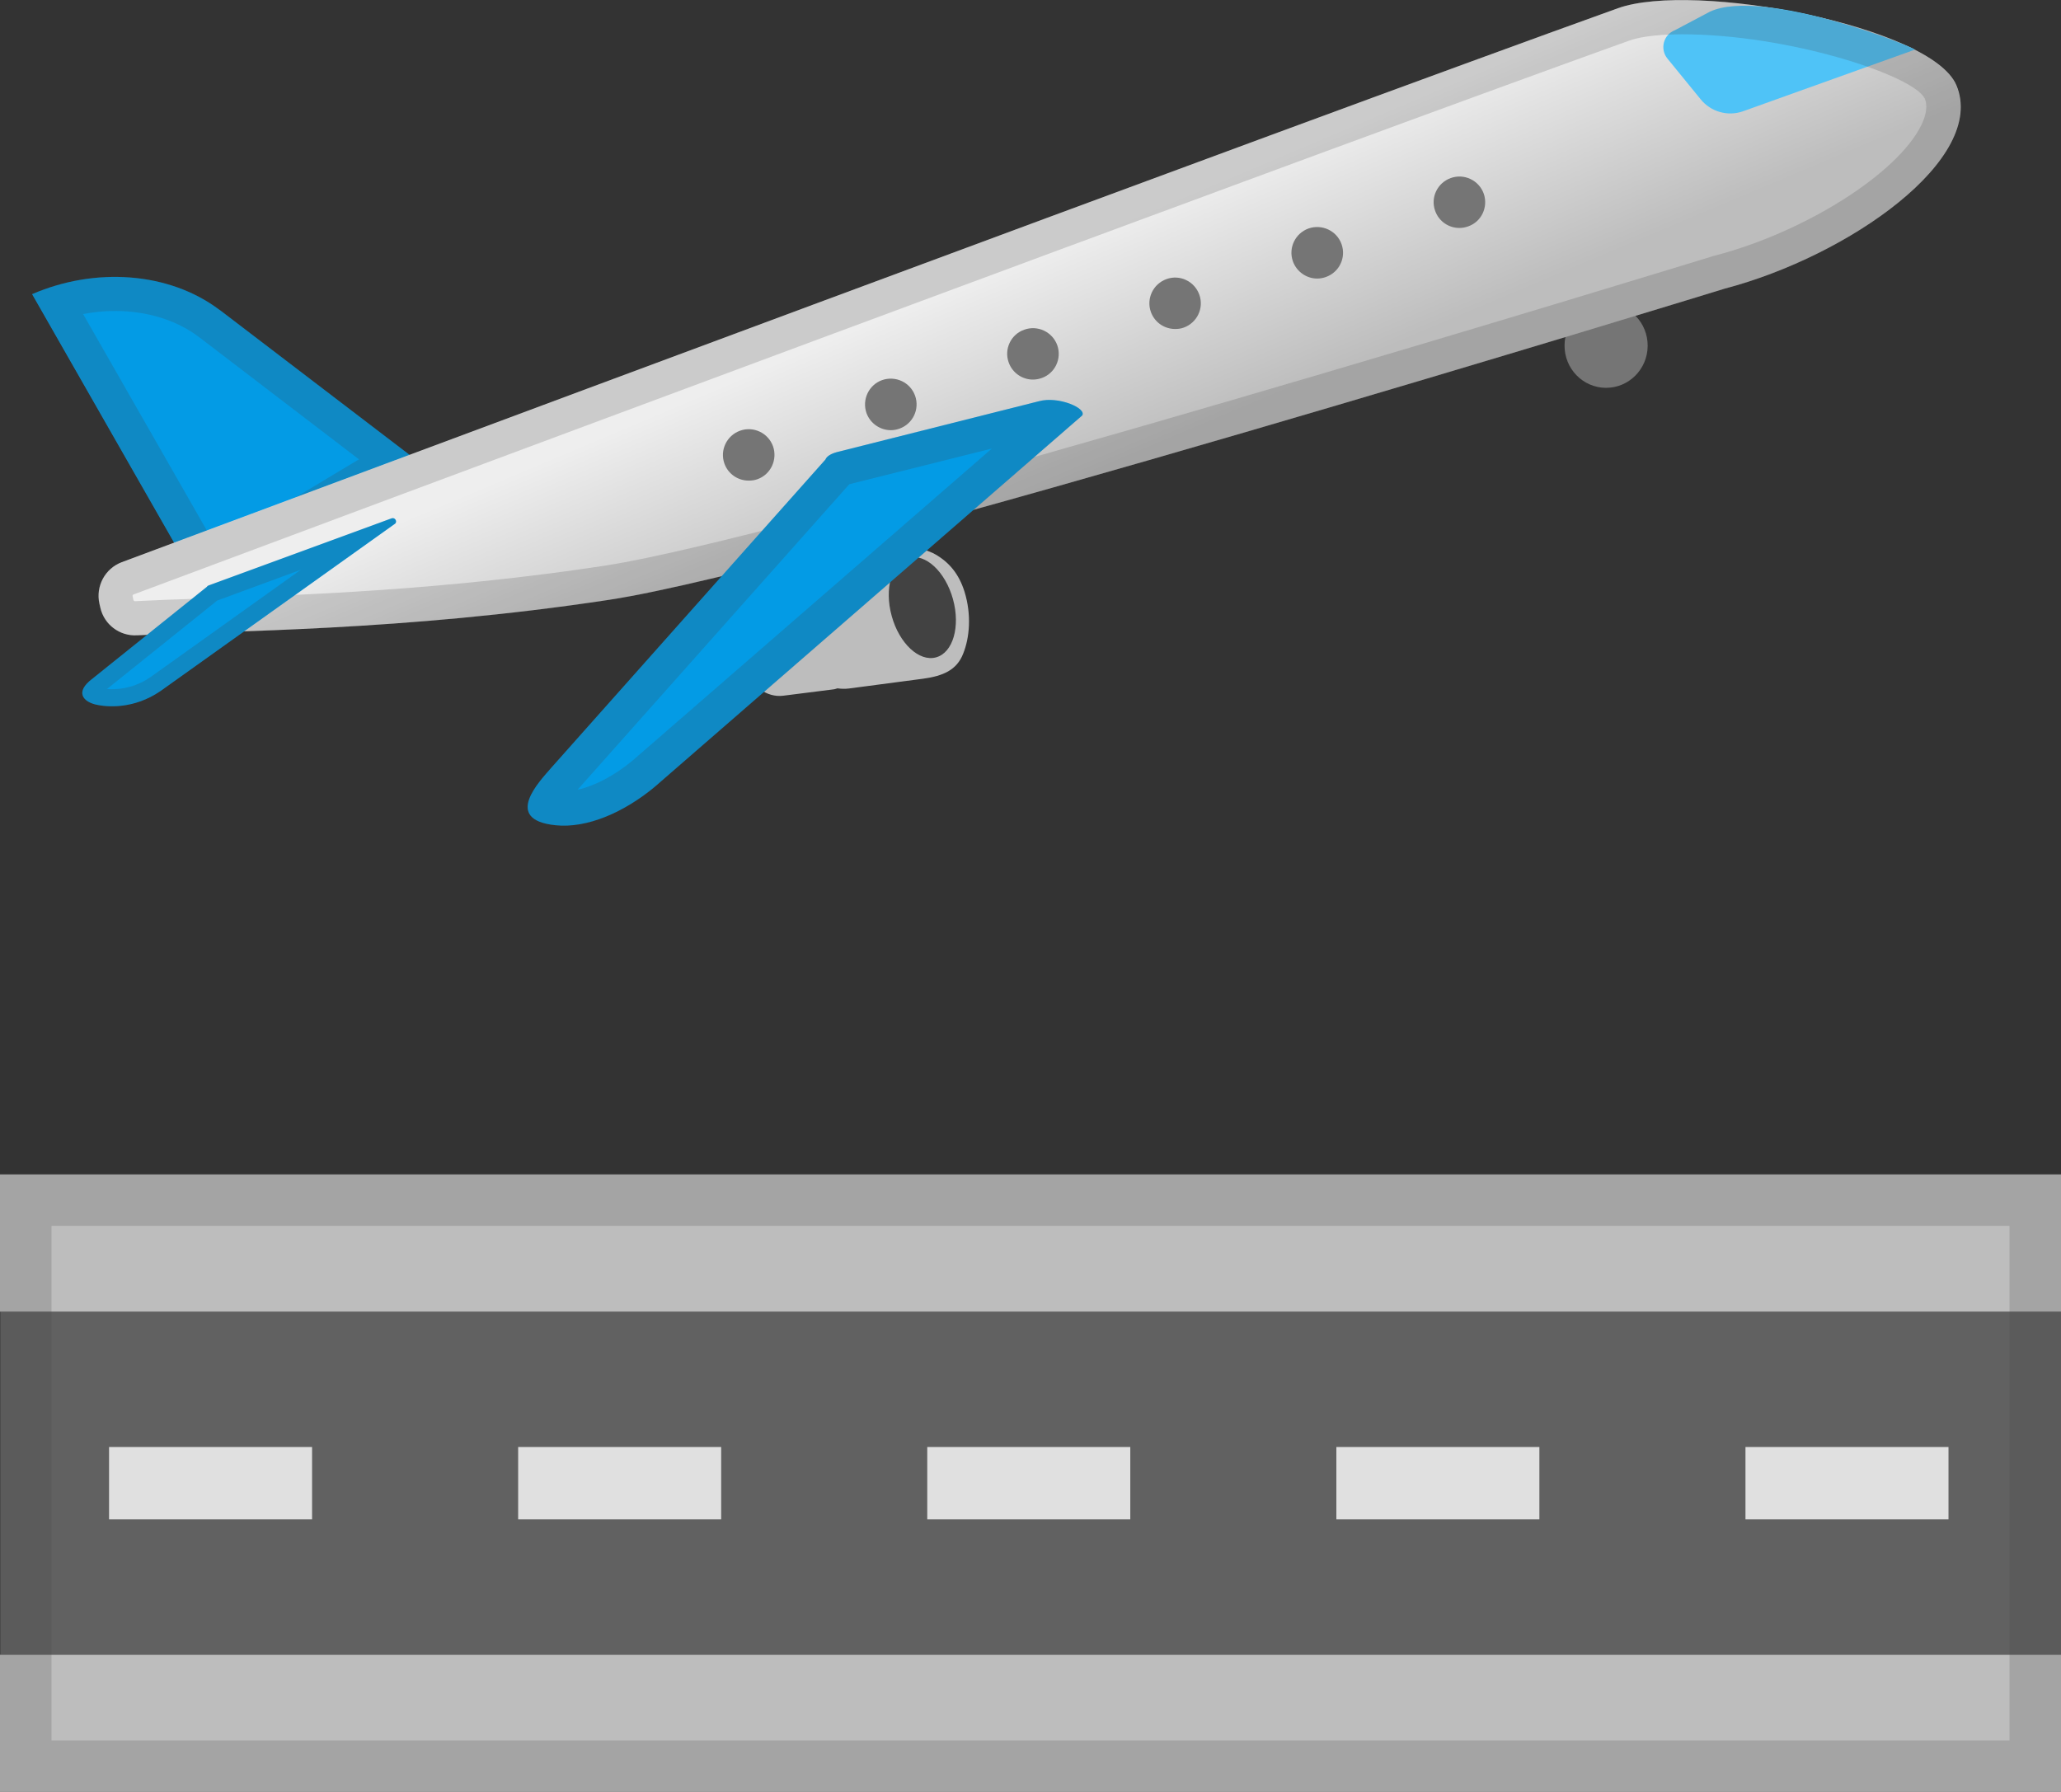 <svg width="115" height="100" viewBox="0 0 115 100" fill="none" xmlns="http://www.w3.org/2000/svg">
<rect x="0" y="0" width="115" height="100" fill="#333333" stroke="none"/>
<path d="M0.02 73.198H115V92.342H0.02V73.198Z" fill="#616161"/>
<path d="M6.085 80.751H17.413V84.79H6.085V80.751Z" fill="#E0E0E0"/>
<path d="M28.912 80.751H40.24V84.79H28.912V80.751Z" fill="#E0E0E0"/>
<path d="M51.74 80.751H63.068V84.79H51.74V80.751Z" fill="#E0E0E0"/>
<path d="M74.567 80.751H85.895V84.79H74.567V80.751Z" fill="#E0E0E0"/>
<path d="M97.394 80.751H108.722V84.79H97.394V80.751Z" fill="#E0E0E0"/>
<path d="M53.82 33.024C53.503 32.019 52.957 31.377 52.191 30.937C51.414 30.497 50.226 30.43 49.373 30.86L45.616 32.775C45.31 32.928 45.07 33.129 44.878 33.368L42.387 34.708C41.543 35.158 41.218 36.269 41.534 37.255C41.85 38.24 42.77 38.949 43.709 38.824L46.508 38.47C46.594 38.461 46.651 38.432 46.728 38.413C46.929 38.441 47.14 38.451 47.37 38.422L51.501 37.877C52.631 37.724 53.388 37.389 53.743 36.479C54.107 35.58 54.212 34.297 53.82 33.024Z" fill="#BDBDBD"/>
<path d="M52.232 36.684C53.176 36.424 53.597 34.97 53.174 33.436C52.75 31.902 51.641 30.869 50.697 31.13C49.754 31.39 49.332 32.844 49.756 34.378C50.179 35.912 51.288 36.945 52.232 36.684Z" fill="#424242"/>
<path d="M91.937 19.309C91.948 18.008 90.919 16.945 89.638 16.934C88.357 16.923 87.31 17.968 87.299 19.269C87.287 20.569 88.317 21.632 89.597 21.643C90.878 21.654 91.926 20.609 91.937 19.309Z" fill="#757575"/>
<path d="M11.318 33.091L23.431 25.826L12.324 17.345C12.295 17.326 12.267 17.297 12.228 17.278C9.42 15.172 5.309 14.894 1.792 16.416L11.318 33.091Z" fill="#039BE5"/>
<path opacity="0.2" d="M6.421 17.354C8.194 17.354 9.852 17.862 11.088 18.8L11.165 18.857L20.029 25.634L12.018 30.439L4.638 17.527C5.233 17.412 5.827 17.354 6.421 17.354ZM6.421 15.44C4.868 15.44 3.287 15.765 1.802 16.407L11.328 33.091L23.441 25.826L12.334 17.345C12.305 17.326 12.276 17.297 12.238 17.278C10.609 16.053 8.548 15.44 6.421 15.44Z" fill="#424242"/>
<path d="M90.275 0.46C94.511 -1.062 107.774 1.446 109.164 4.758C110.879 8.854 103.184 14.282 96.226 16.11C96.226 16.11 45.521 31.722 33.983 33.474C22.444 35.226 12.813 35.187 7.638 35.455C6.67 35.503 5.808 34.852 5.597 33.905L5.549 33.694C5.329 32.718 5.856 31.732 6.785 31.378C16.934 27.587 71.712 7.131 90.275 0.46Z" fill="url(#paint0_linear_175_413)"/>
<path d="M93.044 3.274L94.894 5.542C95.46 6.241 96.408 6.509 97.252 6.212L106.835 2.776C107.017 2.699 98.392 -0.737 95.412 0.651L93.457 1.685C92.814 1.934 92.604 2.738 93.044 3.274Z" fill="#4FC3F7"/>
<path d="M0 65.54H115V73.198H0V65.54Z" fill="#BDBDBD"/>
<path d="M0 92.342H115V100H0V92.342Z" fill="#BDBDBD"/>
<path opacity="0.2" d="M93.859 1.914C99.772 1.914 106.72 4.183 107.391 5.485C107.458 5.638 107.64 6.088 107.199 6.997C105.867 9.687 100.73 12.941 95.728 14.253C95.699 14.262 95.68 14.262 95.651 14.272C95.143 14.425 44.955 29.865 33.685 31.578C24.667 32.947 16.665 33.215 11.366 33.397C9.899 33.445 8.625 33.493 7.523 33.55C7.494 33.55 7.465 33.531 7.446 33.483L7.398 33.273C7.389 33.234 7.408 33.196 7.446 33.177C18.141 29.176 72.431 8.902 90.927 2.259C91.281 2.135 92.144 1.914 93.859 1.914ZM93.859 0C92.402 0 91.147 0.144 90.275 0.459C71.712 7.131 16.934 27.587 6.775 31.387C5.836 31.741 5.309 32.727 5.539 33.703L5.587 33.914C5.798 34.823 6.603 35.465 7.523 35.465H7.628C12.803 35.197 22.434 35.235 33.973 33.483C45.511 31.732 96.216 16.119 96.216 16.119C103.184 14.291 110.869 8.864 109.154 4.767C108.062 2.125 99.475 0 93.859 0Z" fill="#424242"/>
<path d="M30.983 46.051C32.766 46.243 34.836 45.315 36.513 43.926L60.385 23.184C60.653 22.782 59.053 22.093 57.979 22.389L46.69 25.232C46.345 25.328 46.125 25.471 46.058 25.644L30.753 42.855C30.159 43.553 28.003 45.736 30.983 46.051Z" fill="#039BE5"/>
<path d="M5.328 39.313C5.99 39.475 7.485 39.571 8.951 38.566L22.061 29.214C22.176 29.07 22.023 28.86 21.85 28.927L11.644 32.67C11.605 32.689 11.567 32.708 11.548 32.746L5.166 37.867C4.131 38.643 4.686 39.16 5.328 39.313Z" fill="#039BE5"/>
<path opacity="0.2" d="M55.344 25.031L35.286 42.452C34.28 43.285 33.187 43.859 32.229 44.07L47.39 27.022L55.344 25.031ZM58.554 22.322C58.353 22.322 58.161 22.341 57.979 22.389L46.69 25.232C46.345 25.328 46.125 25.471 46.058 25.644L30.753 42.854C30.159 43.553 28.003 45.735 30.983 46.061C31.136 46.08 31.299 46.09 31.462 46.09C33.13 46.09 34.979 45.209 36.513 43.936L60.385 23.193C60.605 22.849 59.541 22.322 58.554 22.322Z" fill="#424242"/>
<path opacity="0.2" d="M16.78 31.799L8.405 37.781C7.59 38.346 6.785 38.461 6.248 38.461C6.152 38.461 6.057 38.461 5.97 38.451L12.123 33.512L16.78 31.799ZM21.907 28.918C21.888 28.918 21.86 28.918 21.84 28.927L11.634 32.67C11.596 32.689 11.557 32.708 11.538 32.746L5.156 37.867C4.121 38.633 4.677 39.16 5.319 39.313C5.539 39.37 5.855 39.418 6.239 39.418C6.986 39.418 7.973 39.236 8.941 38.566L22.051 29.214C22.157 29.09 22.051 28.918 21.907 28.918Z" fill="#424242"/>
<path d="M40.422 25.873C40.154 25.127 40.547 24.304 41.294 24.036C42.042 23.768 42.866 24.16 43.134 24.907C43.393 25.653 43.01 26.477 42.262 26.744C42.099 26.802 41.937 26.821 41.774 26.821C41.179 26.821 40.633 26.457 40.422 25.873ZM48.348 23.05C48.089 22.303 48.472 21.48 49.22 21.212C49.977 20.953 50.791 21.336 51.06 22.083C51.328 22.839 50.935 23.653 50.188 23.921C50.025 23.978 49.862 24.007 49.709 24.007C49.114 24.007 48.559 23.634 48.348 23.05ZM56.283 20.226C56.014 19.479 56.407 18.656 57.155 18.398C57.902 18.13 58.727 18.522 58.995 19.269C59.254 20.015 58.87 20.838 58.123 21.097C57.96 21.154 57.797 21.183 57.634 21.183C57.049 21.183 56.494 20.819 56.283 20.226ZM64.218 17.412C63.949 16.665 64.342 15.842 65.09 15.574C65.837 15.306 66.652 15.698 66.92 16.445C67.189 17.192 66.796 18.015 66.048 18.283C65.895 18.34 65.732 18.359 65.569 18.359C64.975 18.359 64.429 17.996 64.218 17.412ZM72.143 14.588C71.875 13.841 72.268 13.018 73.015 12.75C73.763 12.492 74.587 12.874 74.855 13.621C75.124 14.377 74.731 15.191 73.983 15.459C73.82 15.516 73.657 15.545 73.494 15.545C72.91 15.545 72.354 15.172 72.143 14.588ZM80.078 11.764C79.81 11.018 80.203 10.204 80.95 9.936C81.698 9.668 82.522 10.06 82.79 10.807C83.049 11.554 82.666 12.377 81.918 12.635C81.755 12.693 81.592 12.721 81.429 12.721C80.835 12.721 80.289 12.358 80.078 11.764Z" fill="#757575"/>
<path opacity="0.2" d="M112.125 68.412V97.128H2.875V68.412H112.125ZM115 65.54H0V100H115V65.54Z" fill="#424242"/>
<defs>
<linearGradient id="paint0_linear_175_413" x1="55.522" y1="14.992" x2="60.424" y2="26.602" gradientUnits="userSpaceOnUse">
<stop offset="0.006" stop-color="#EEEEEE"/>
<stop offset="1" stop-color="#BDBDBD"/>
</linearGradient>
</defs>
</svg>
